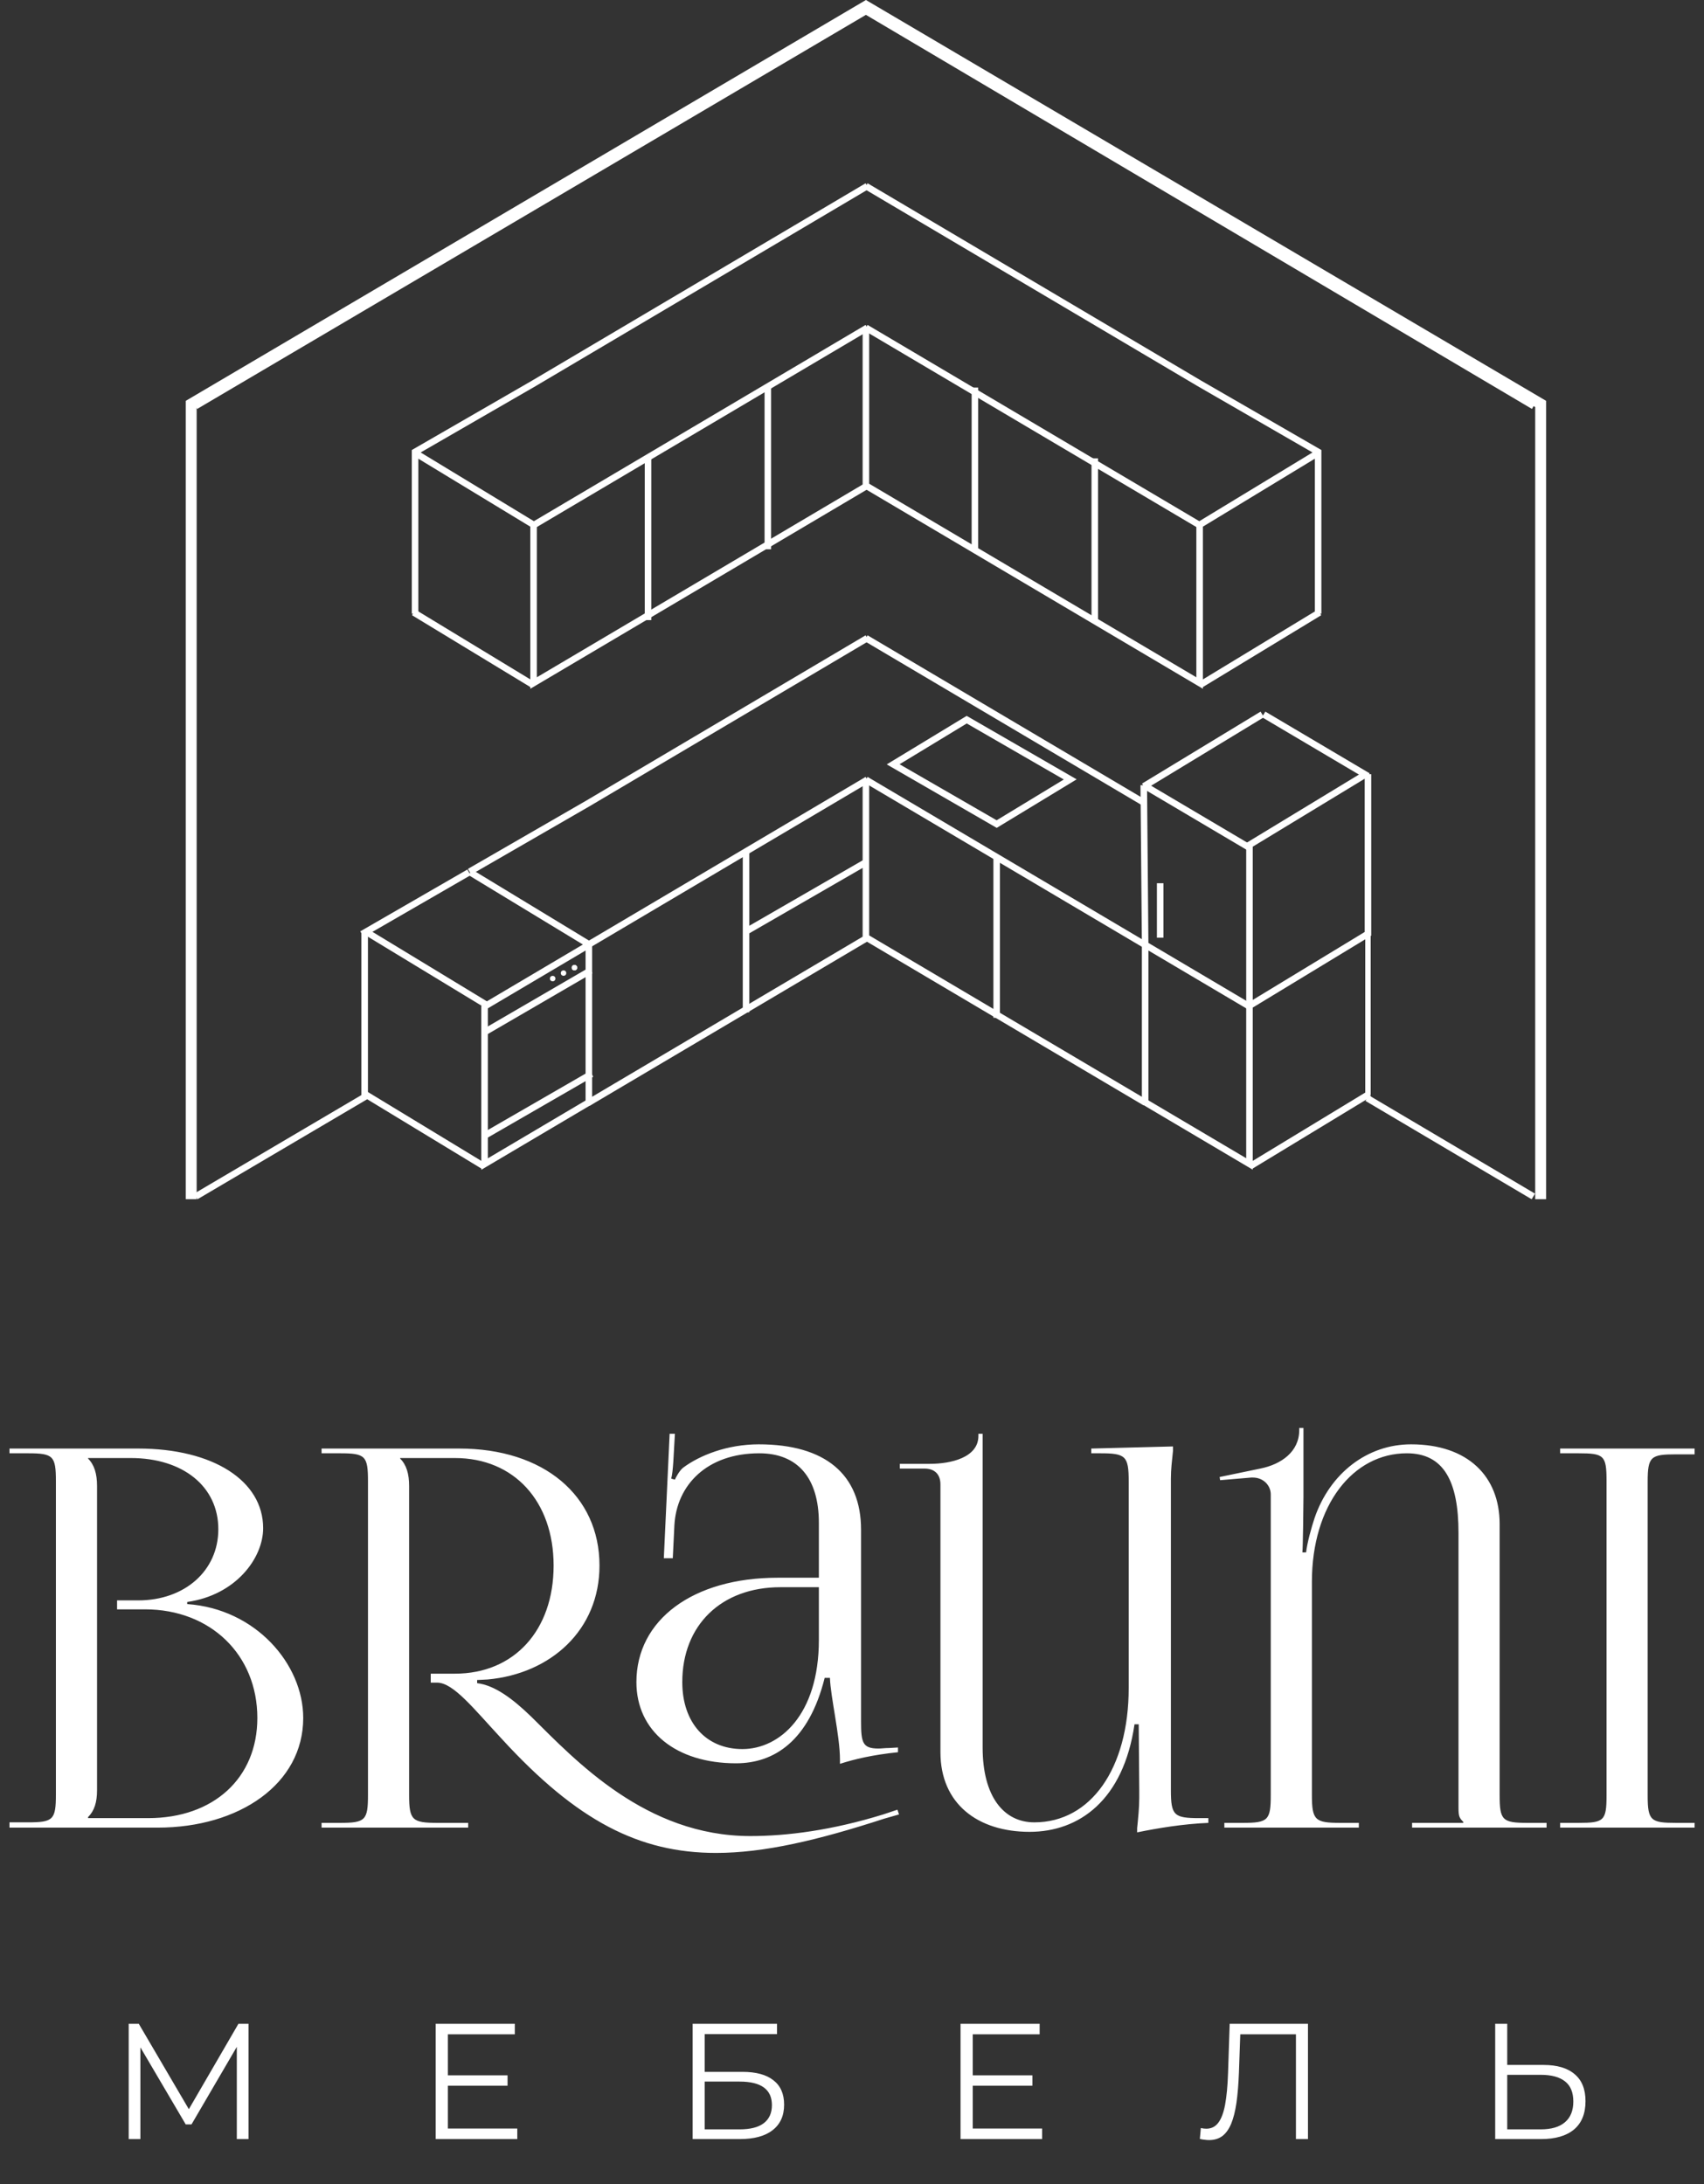 <?xml version="1.0" encoding="UTF-8"?> <svg xmlns="http://www.w3.org/2000/svg" width="234" height="300" viewBox="0 0 234 300" fill="none"><rect x="0" y="0" width="234" height="300" fill="#333333" stroke="none"/><path d="M211.569 164.719V55.485L118.914 0.868L26.258 55.485V164.719" stroke="white" stroke-width="1.496"></path><path d="M26.887 55.85L118.913 1.607L210.565 55.85" stroke="white" stroke-width="0.748"></path><path d="M26.887 164.341L50.258 150.565M210.565 164.341L187.745 150.836" stroke="white" stroke-width="0.898"></path><path d="M118.91 25.558L164.736 52.679L181.009 62.074V84.29" stroke="white" stroke-width="0.898"></path><path d="M157.254 110.344L118.91 87.65" stroke="white" stroke-width="0.898"></path><path d="M187.855 128.197V150.413" stroke="white" stroke-width="0.748"></path><path d="M50.078 128.197V150.413" stroke="white" stroke-width="0.898"></path><path d="M64.481 119.739L80.754 110.344L119.098 87.65" stroke="white" stroke-width="0.898"></path><path d="M119.098 25.558L73.272 52.679L56.999 62.074V84.29" stroke="white" stroke-width="0.898"></path><path d="M118.91 45.016V67.231" stroke="white" stroke-width="0.898"></path><path d="M118.91 107.1V129.315" stroke="white" stroke-width="0.898"></path><path d="M105.441 53.232V75.448" stroke="white" stroke-width="0.898"></path><path d="M136.867 117.583V139.798" stroke="white" stroke-width="0.898"></path><path d="M102.45 116.83V127.938M102.45 139.045V127.938M102.45 127.938L118.91 118.435" stroke="white" stroke-width="0.898"></path><path d="M133.879 53.232V75.448" stroke="white" stroke-width="0.898"></path><path d="M88.988 62.961V85.176" stroke="white" stroke-width="0.898"></path><path d="M150.34 62.961V85.176" stroke="white" stroke-width="0.898"></path><path d="M118.91 45.016L164.736 72.137" stroke="white" stroke-width="0.898"></path><path d="M157.254 129.793L118.91 107.1" stroke="white" stroke-width="0.898"></path><path d="M171.582 138.25L157.256 129.771M157.256 129.771V151.468M157.256 129.771L157.066 107.849" stroke="white" stroke-width="0.898"></path><path d="M66.537 138.252L80.863 129.773V151.471" stroke="white" stroke-width="0.898"></path><path d="M171.392 116.327L157.066 107.849" stroke="white" stroke-width="0.898"></path><path d="M187.857 106.608L173.531 98.129" stroke="white" stroke-width="0.898"></path><path d="M49.702 128.314L64.402 119.826" stroke="white" stroke-width="0.898"></path><path d="M66.539 141.774L81.129 133.286" stroke="white" stroke-width="0.898"></path><path d="M66.542 155.993L81.242 147.506" stroke="white" stroke-width="0.898"></path><path d="M80.754 129.793L119.098 107.1" stroke="white" stroke-width="0.898"></path><path d="M119.098 45.016L73.272 72.137" stroke="white" stroke-width="0.898"></path><path d="M118.91 66.697L164.736 93.819V72.089L181.009 62.207" stroke="white" stroke-width="0.898"></path><path d="M136.868 113.193L122.652 104.985L132.753 98.852L146.968 107.059L136.868 113.193Z" stroke="white" stroke-width="0.898"></path><path d="M157.254 151.438L118.91 128.744" stroke="white" stroke-width="0.898"></path><path d="M171.582 138.148V159.878L157.066 151.287M171.582 138.148L187.855 128.266V106.344M171.582 138.148V116.07" stroke="white" stroke-width="0.898"></path><path d="M66.543 138.161V159.891L81.059 151.3" stroke="white" stroke-width="0.898"></path><path d="M80.754 151.5L119.098 128.807" stroke="white" stroke-width="0.898"></path><path d="M119.098 66.697L73.272 93.819V72.089L56.999 62.207" stroke="white" stroke-width="0.898"></path><path d="M164.93 94.004L181.203 84.122" stroke="white" stroke-width="0.898"></path><path d="M171.773 160.136L188.046 150.254" stroke="white" stroke-width="0.898"></path><path d="M66.352 160.136L50.079 150.254" stroke="white" stroke-width="0.898"></path><path d="M171.285 116.226L187.558 106.344" stroke="white" stroke-width="0.898"></path><path d="M66.648 137.934L50.376 128.052" stroke="white" stroke-width="0.898"></path><path d="M157.066 108.011L173.339 98.129" stroke="white" stroke-width="0.898"></path><path d="M80.863 129.708L64.59 119.826" stroke="white" stroke-width="0.898"></path><path d="M73.086 94.004L56.813 84.122" stroke="white" stroke-width="0.898"></path><circle cx="78.887" cy="132.916" r="0.375" fill="white"></circle><circle cx="78.887" cy="132.916" r="0.375" fill="white"></circle><circle cx="77.387" cy="133.661" r="0.375" fill="white"></circle><circle cx="75.894" cy="134.415" r="0.375" fill="white"></circle><path d="M159.32 121.319V128.801" stroke="white" stroke-width="0.898"></path><path d="M12.094 249.734H20.349C29.329 249.734 35.34 244.23 35.34 235.974C35.34 227.284 28.895 221.056 19.915 221.056H16.077V219.825H18.974C25.346 219.825 29.981 215.77 29.981 210.049C29.981 204.183 25.129 200.272 17.96 200.272H12.094V200.345C12.963 201.214 13.325 202.445 13.325 204.11V245.895C13.325 247.561 12.963 248.72 12.094 249.589V249.734ZM1.304 251.037V250.313H3.838C7.314 250.313 7.676 249.951 7.676 246.475V203.459C7.676 199.983 7.314 199.62 3.838 199.62H1.304V198.969H18.974C29.257 198.969 36.136 203.386 36.136 209.904C36.136 214.032 32.371 219.101 25.708 220.042V220.332C35.123 220.984 41.64 228.588 41.64 235.974C41.64 245.026 32.878 251.037 21.653 251.037H1.304ZM112.45 216.711V209.18C112.45 203.024 109.553 199.62 104.267 199.62C97.098 199.62 92.897 203.966 92.608 209.542L92.39 214.032H91.159L91.956 196.941H92.68L92.463 200.779C92.39 201.793 92.318 202.59 92.173 203.097L92.68 203.241C92.752 203.024 93.332 201.938 93.839 201.576C96.084 199.91 99.85 198.389 104.195 198.389C113.319 198.389 118.244 202.517 118.244 210.121V236.481C118.244 239.378 118.461 240.174 120.633 240.174C121.068 240.174 121.502 240.102 122.082 240.102L123.313 240.03V240.681C119.837 241.043 117.375 241.623 115.347 242.275V241.695C115.347 238.436 114.043 233.005 113.971 230.47H113.247C111.074 239.161 106.295 242.202 101.081 242.202C92.825 242.202 87.394 237.785 87.394 231.05C87.394 222.504 95.142 216.711 106.802 216.711H112.45ZM112.45 218.015H107.164C99.053 218.015 93.694 223.229 93.694 231.05C93.694 236.626 96.953 240.247 101.95 240.247C107.019 240.247 112.45 235.612 112.45 225.256V218.015ZM44.16 251.037V250.385H46.695C50.171 250.385 50.533 250.023 50.533 246.547V203.459C50.533 199.983 50.171 199.62 46.695 199.62H44.16V198.969H63.061C74.648 198.969 82.324 205.414 82.324 215.045C82.324 223.88 75.662 229.891 66.972 230.688L65.523 230.76V231.195C67.913 231.484 70.375 233.295 72.983 235.829C79.066 241.84 88.697 252.196 103.036 252.196C108.105 252.196 114.261 251.399 121.285 249.227L123.24 248.575L123.458 249.227L121.43 249.806C112.305 252.775 104.919 254.513 98.329 254.513C87.756 254.513 79.21 250.096 68.927 238.871C65.016 234.671 62.265 231.122 60.02 231.122H59.151V229.891H62.482C70.593 229.891 76.024 223.953 76.024 215.045C76.024 206.21 70.593 200.272 62.482 200.272H54.95V200.345C55.819 201.214 56.181 202.445 56.181 204.11V246.547C56.181 250.023 56.616 250.385 60.092 250.385H64.292V251.037H44.16ZM165.934 249.734V250.385C162.458 250.53 158.981 251.11 156.157 251.689V251.11C156.302 249.661 156.447 248.285 156.447 246.982V245.823C156.447 244.013 156.374 238.509 156.374 237.133V236.843H155.795C154.274 247.271 148.191 251.616 141.384 251.616C134.287 251.616 129.145 247.778 129.145 240.681V203.893C129.145 202.517 128.349 201.721 126.973 201.721H123.569V201.069H127.697C130.594 201.069 134.359 200.2 134.359 197.231V196.941H134.939V203.097V240.03C134.939 246.764 137.835 250.313 142.036 250.313C149.784 250.313 154.998 242.926 154.998 231.846V203.459C154.998 199.983 154.564 199.62 151.088 199.62H149.857V198.969L161.082 198.679V199.258C160.937 200.707 160.792 201.793 160.792 203.097V245.895C160.792 249.371 161.226 249.734 164.702 249.734H165.934ZM168.133 251.037V250.385H170.668C174.144 250.385 174.506 250.023 174.506 246.547V205.269C174.506 204.038 173.492 202.952 172.044 202.952C171.971 202.952 171.899 202.952 171.827 202.952L167.554 203.314L167.482 202.879L173.058 201.721C175.954 201.141 178.417 199.403 178.417 196.434V196.144H178.996V205.631C178.996 206.79 178.924 212.583 178.851 213.235H179.358C179.503 211.931 180.082 209.831 180.517 208.528C182.617 202.372 187.759 198.389 193.769 198.389C201.59 198.389 205.935 202.807 205.935 209.324V246.547C205.935 250.023 206.297 250.385 209.774 250.385H212.381V251.037H193.914V250.385H200.939V250.241C200.432 249.734 200.287 249.516 200.287 248.358V210.556C200.287 203.459 198.259 199.62 193.19 199.62C185.803 199.62 180.155 206.717 180.155 217.29V246.547C180.155 250.023 180.589 250.385 184.065 250.385H186.6V251.037H168.133ZM214.243 251.037V250.385H216.778C220.254 250.385 220.616 250.096 220.616 246.62V203.386C220.616 199.91 220.254 199.62 216.778 199.62H214.243V198.969H232.71V199.765H230.175C226.699 199.765 226.264 200.055 226.264 203.531V246.62C226.264 250.096 226.699 250.385 230.175 250.385H232.71V251.037H214.243Z" fill="white"></path><path d="M17.674 293.818V277.977H19.055L26.297 290.333H25.572L32.746 277.977H34.127V293.818H32.52V280.489H32.905L26.297 291.804H25.505L18.851 280.489H19.281V293.818H17.674ZM61.326 285.06H69.7V286.486H61.326V285.06ZM61.507 292.37H71.035V293.818H59.833V277.977H70.695V279.425H61.507V292.37ZM95.118 293.818V277.977H106.705V279.403H96.77V284.585H101.952C103.823 284.585 105.241 284.97 106.207 285.739C107.187 286.494 107.678 287.61 107.678 289.089C107.678 290.612 107.15 291.782 106.094 292.596C105.053 293.411 103.551 293.818 101.59 293.818H95.118ZM96.77 292.483H101.567C103.031 292.483 104.132 292.204 104.871 291.646C105.626 291.073 106.003 290.243 106.003 289.156C106.003 286.999 104.524 285.92 101.567 285.92H96.77V292.483ZM133.399 285.06H141.773V286.486H133.399V285.06ZM133.58 292.37H143.108V293.818H131.906V277.977H142.768V279.425H133.58V292.37ZM166.037 293.954C165.825 293.954 165.622 293.939 165.426 293.909C165.229 293.894 165.011 293.856 164.769 293.796L164.905 292.302C165.162 292.362 165.411 292.393 165.652 292.393C166.331 292.393 166.874 292.129 167.281 291.601C167.704 291.057 168.021 290.228 168.232 289.111C168.443 287.98 168.579 286.531 168.639 284.766L168.865 277.977H179.615V293.818H177.963V278.973L178.393 279.425H169.929L170.336 278.95L170.133 284.721C170.072 286.305 169.959 287.678 169.793 288.84C169.627 289.986 169.386 290.944 169.069 291.714C168.752 292.468 168.345 293.034 167.847 293.411C167.349 293.773 166.746 293.954 166.037 293.954ZM211.958 283.635C213.828 283.635 215.254 284.057 216.235 284.902C217.23 285.732 217.728 286.969 217.728 288.613C217.728 290.318 217.2 291.616 216.144 292.506C215.088 293.381 213.579 293.818 211.618 293.818H205.327V277.977H206.979V283.635H211.958ZM211.573 292.483C213.036 292.483 214.145 292.159 214.9 291.51C215.669 290.861 216.054 289.911 216.054 288.659C216.054 287.406 215.677 286.486 214.922 285.898C214.168 285.294 213.051 284.992 211.573 284.992H206.979V292.483H211.573Z" fill="white"></path></svg> 